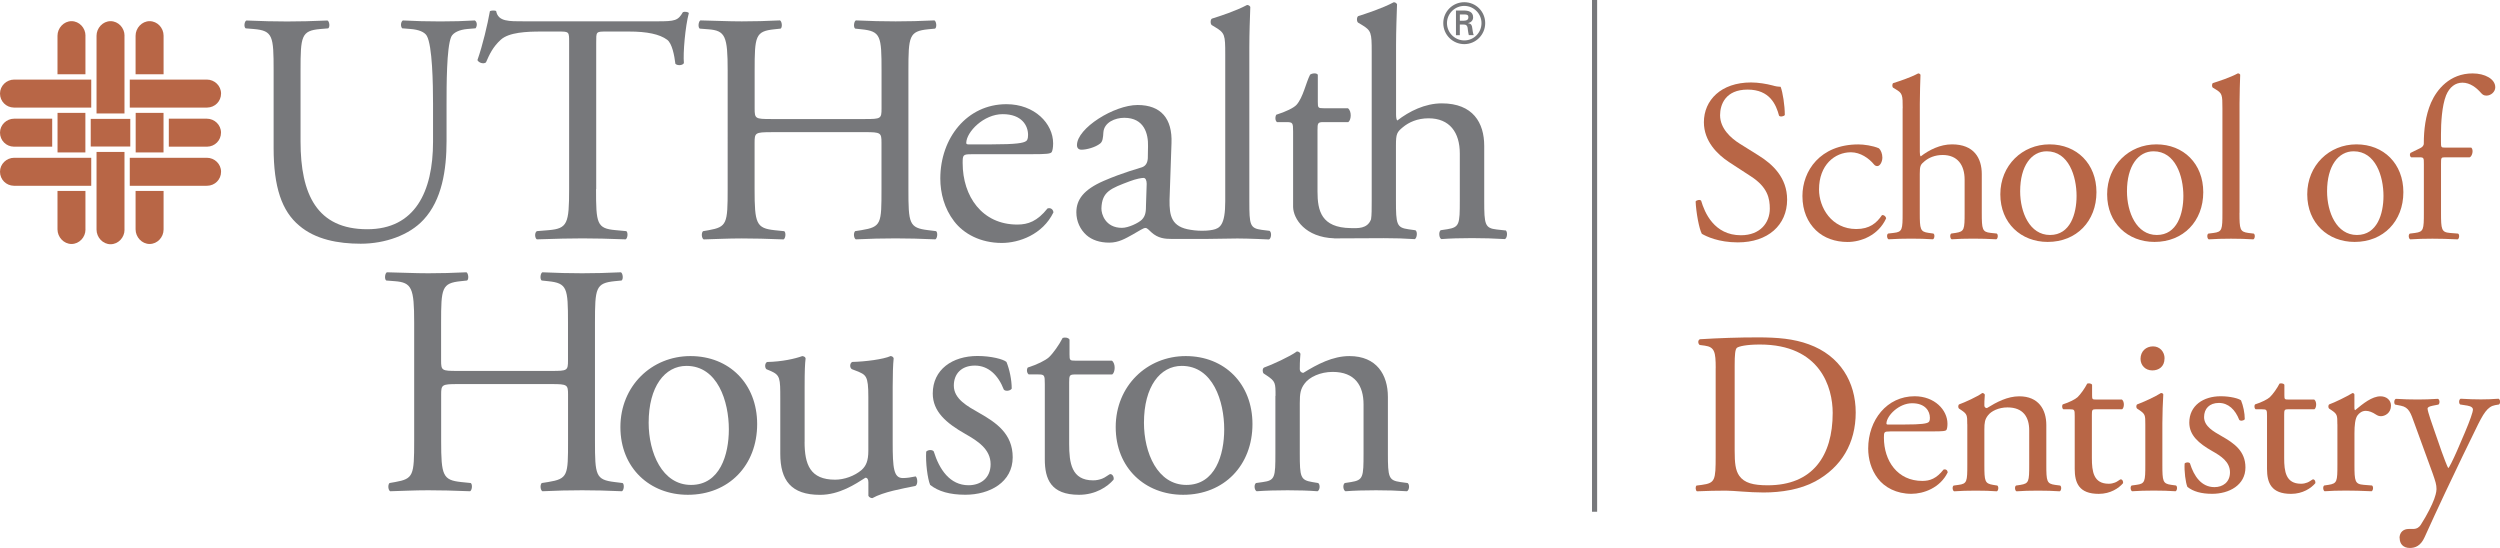 <?xml version="1.0" encoding="UTF-8"?>
<svg id="Layer_1" xmlns="http://www.w3.org/2000/svg" viewBox="0 0 486.62 106.7">
  <defs>
    <style>
      .cls-1 {
        fill: #77787b;
      }

      .cls-2 {
        fill: #b86646;
      }
    </style>
  </defs>
  <g>
    <rect class="cls-2" x="11.2" y="21.97" width="5.42" height="7.7"/>
    <rect class="cls-2" x="17.66" y="23.14" width="7.7" height="5.38"/>
    <rect class="cls-2" x="26.41" y="21.97" width="5.42" height="7.7"/>
    <g>
      <path class="cls-2" d="M24.24,6.94c0-1.51-1.21-2.82-2.72-2.82s-2.73,1.34-2.73,2.84v15.12h5.44V6.94Z"/>
      <path class="cls-2" d="M24.24,44.72c0,1.51-1.21,2.82-2.72,2.82s-2.73-1.34-2.73-2.85v-15.12h5.44v15.14Z"/>
      <path class="cls-2" d="M16.64,6.94c0-1.51-1.21-2.82-2.72-2.82s-2.73,1.34-2.73,2.84v7.5h5.44v-7.53Z"/>
      <path class="cls-2" d="M31.84,6.94c0-1.51-1.21-2.82-2.72-2.82s-2.73,1.34-2.73,2.84v7.5h5.45v-7.53Z"/>
      <path class="cls-2" d="M16.64,44.67c0,1.51-1.21,2.82-2.72,2.82s-2.73-1.34-2.73-2.85v-7.48h5.44v7.51Z"/>
      <path class="cls-2" d="M31.84,44.67c0,1.51-1.21,2.82-2.72,2.82s-2.73-1.34-2.73-2.85v-7.48h5.45v7.51Z"/>
      <path class="cls-2" d="M2.79,20.94h14.97v-5.45H2.77c-1.51,0-2.77,1.21-2.77,2.72s1.2,2.71,2.7,2.73h0s.08,0,.09,0c0,0-.01,0,0,0"/>
      <path class="cls-2" d="M2.79,36.16h14.97v-5.45H2.77c-1.51,0-2.77,1.21-2.77,2.72s1.2,2.71,2.7,2.73h0s.08,0,.09,0c0,0-.01,0,0,0"/>
      <path class="cls-2" d="M40.23,36.16h-14.97v-5.45h15c1.51,0,2.77,1.21,2.77,2.72s-1.2,2.71-2.7,2.73h0s-.08,0-.09,0c0,0,0,0,0,0"/>
      <path class="cls-2" d="M2.79,28.55h7.37v-5.45H2.77c-1.51,0-2.77,1.21-2.77,2.72s1.2,2.71,2.7,2.73h0s.08,0,.09,0c0,0-.01,0,0,0"/>
      <path class="cls-2" d="M40.23,28.55h-7.37v-5.45h7.39c1.51,0,2.77,1.21,2.77,2.72s-1.2,2.71-2.7,2.73h0s-.08,0-.09,0c-.01,0,0,0,0,0"/>
      <path class="cls-2" d="M40.23,20.94h-14.97v-5.45h15c1.51,0,2.77,1.21,2.77,2.72s-1.2,2.71-2.7,2.73h0s-.08,0-.09,0c0,0,0,0,0,0"/>
    </g>
  </g>
  <g>
    <path class="cls-1" d="M293.07,44.86l-1.73-.19c-2.31-.26-2.44-.96-2.44-5.58v-10.7c0-4.48-2.18-8.27-8.26-8.27-3.26,0-6.34,1.54-8.65,3.33-.19-.13-.25-.64-.25-1.22v-13.46c0-2.82.13-6.02.19-7.94-.13-.26-.38-.39-.64-.39-2.31,1.22-5.31,2.18-6.92,2.7-.32.19-.32,1.09,0,1.28l.64.38c1.92,1.15,1.99,1.54,1.99,5.31v28.96c0,1.66,0,2.81-.13,3.62-.71,1.89-2.61,1.73-3.96,1.71-5.74-.08-6.46-3.4-6.46-7.11v-11.98c0-1.35.06-1.54,1.15-1.54h4.84c.58-.39.71-2.12-.07-2.7h-4.71c-1.09,0-1.15-.07-1.15-1.22v-5.3c-.26-.45-1.29-.24-1.51,0-.78,1.48-1.35,4.42-2.63,5.85-.53.59-2.08,1.35-3.94,1.93-.25.39-.25,1.18.14,1.44h1.79c1.28,0,1.34.12,1.34,1.85v14.67c.05,2.33,2.39,5.91,8.01,6.1,0,0,0,.01.01.02.13,0,.29,0,.44,0,.08,0,.14,0,.22,0,.09,0,.18-.01.28-.01,2.7-.03,6.64-.04,8.7-.04,2.24,0,4.1.06,6.02.19.44-.19.58-1.47.13-1.73l-1.35-.19c-2.31-.32-2.44-.96-2.44-5.58v-10.76c0-2.25.19-2.57,1.35-3.53,1.16-.96,2.82-1.73,5-1.73,4.1,0,6.08,2.75,6.08,6.85v9.16c0,4.61-.06,5.19-2.44,5.58l-1.28.19c-.45.32-.32,1.54.13,1.73,1.73-.13,3.65-.19,5.96-.19s4.1.06,6.41.19c.45-.19.58-1.4.13-1.73Z"/>
    <path class="cls-1" d="M247.11,44.93l-1.52-.19c-2.29-.31-2.41-.95-2.41-5.52V9.22c0-2.79.12-5.96.19-7.87-.12-.25-.38-.38-.63-.38-2.29,1.21-5.27,2.16-6.85,2.66-.32.19-.32,1.08,0,1.27l.63.38c1.9,1.14,1.97,1.52,1.97,5.26v28.67c0,4.57-1.03,5.23-2.41,5.52-.37.08-.81.13-1.22.16-1.19.07-2.13,0-3.07-.15-3.79-.55-4.18-2.72-4.14-5.84l.38-11.03c.19-4.76-2.03-7.43-6.6-7.43s-11.8,4.51-11.8,7.81c0,.57.32.89.89.89.95,0,2.66-.44,3.62-1.2.5-.38.57-1.14.63-2.16.13-1.96,2.28-2.85,4.06-2.85,3.93,0,4.69,3.17,4.63,5.52l-.04,2.35c-.06.95-.44,1.5-1.11,1.75-.5.19-3.65,1-7.48,2.66-3.92,1.71-5.32,3.65-5.32,6.12,0,1.77.76,3.36,1.97,4.44,1.08.95,2.6,1.46,4.44,1.46s3.17-.82,4.57-1.59c1.27-.7,2.03-1.27,2.47-1.27.38,0,.73.49,1.17.86,1.27,1.15,2.6,1.28,3.95,1.28,2.76-.01,5.53,0,6.61,0h0l6.17-.09c2.23,0,6.15.19,6.15.19.44-.19.57-1.35.12-1.67ZM223.07,39.79c0,1.33-.06,2.22-.82,2.98-.64.63-2.6,1.58-3.87,1.58-3.24,0-4.03-2.73-3.99-3.8.1-3.27,1.82-3.87,5.52-5.27,1.28-.48,2.3-.65,2.68-.65s.61.45.61,1.15l-.13,4.01Z"/>
    <g>
      <path class="cls-1" d="M84.29,20.23c0-3.97-.13-11.33-1.21-13.25-.45-.77-1.6-1.22-3.2-1.34l-1.6-.13c-.38-.45-.25-1.28.13-1.53,2.43.13,4.8.19,7.3.19,2.69,0,4.42-.06,6.72-.19.51.32.45,1.15.13,1.53l-1.54.13c-1.6.13-2.82.7-3.2,1.54-.9,2.11-.9,9.47-.9,13.06v7.23c0,5.57-.89,11.46-4.48,15.3-2.75,3-7.49,4.67-12.22,4.67-4.41,0-8.83-.83-11.97-3.52-3.39-2.82-4.99-7.49-4.99-15.11v-15.1c0-6.65-.13-7.74-3.84-8.06l-1.6-.13c-.39-.25-.26-1.34.13-1.53,3.2.13,5.38.19,7.93.19s4.74-.06,7.87-.19c.38.19.51,1.28.13,1.53l-1.54.13c-3.71.32-3.84,1.41-3.84,8.06v13.82c0,10.31,3.2,17.09,12.99,17.09,9.28,0,12.8-7.3,12.8-17.03v-7.36Z"/>
      <path class="cls-1" d="M116.02,36.8c0,6.72.13,7.68,3.84,8l2.05.19c.38.26.26,1.41-.13,1.6-3.65-.13-5.82-.19-8.38-.19s-4.8.06-8.9.19c-.38-.19-.51-1.28,0-1.6l2.31-.19c3.65-.32,3.97-1.28,3.97-8V8.19c0-1.98,0-2.05-1.92-2.05h-3.52c-2.75,0-6.27.13-7.87,1.6-1.54,1.41-2.18,2.81-2.88,4.41-.51.38-1.41.06-1.66-.45,1.02-2.88,1.98-6.98,2.43-9.53.19-.13,1.03-.19,1.22,0,.38,2.05,2.49,1.98,5.44,1.98h25.92c3.46,0,4.03-.13,4.99-1.79.32-.13,1.02-.06,1.15.19-.7,2.62-1.15,7.81-.96,9.73-.25.51-1.34.51-1.66.13-.19-1.6-.64-3.97-1.6-4.67-1.47-1.09-3.91-1.6-7.42-1.6h-4.54c-1.92,0-1.85.06-1.85,2.18v28.48Z"/>
      <path class="cls-1" d="M150.08,25.73c-3.07,0-3.2.13-3.2,2.05v9.03c0,6.72.32,7.61,3.91,8l1.86.19c.38.26.26,1.41-.13,1.6-3.45-.13-5.63-.19-8.13-.19-2.75,0-4.93.13-7.42.19-.38-.19-.51-1.22-.13-1.6l1.09-.19c3.58-.64,3.71-1.28,3.71-8V13.76c0-6.72-.45-7.81-3.77-8.06l-1.67-.13c-.38-.25-.25-1.41.13-1.6,3.14.06,5.31.19,8.06.19,2.5,0,4.67-.06,7.43-.19.39.19.51,1.34.13,1.6l-1.22.13c-3.71.38-3.84,1.34-3.84,8.06v7.36c0,1.98.13,2.05,3.2,2.05h18.3c3.07,0,3.2-.07,3.2-2.05v-7.36c0-6.72-.13-7.68-3.91-8.06l-1.22-.13c-.38-.25-.25-1.41.13-1.6,2.94.13,5.12.19,7.74.19s4.67-.06,7.55-.19c.39.19.51,1.34.13,1.6l-1.35.13c-3.71.38-3.84,1.34-3.84,8.06v23.04c0,6.72.12,7.55,3.84,8l1.54.19c.38.26.25,1.41-.13,1.6-3.07-.13-5.25-.19-7.75-.19-2.62,0-4.93.06-7.74.19-.38-.19-.51-1.22-.13-1.6l1.22-.19c3.91-.64,3.91-1.28,3.91-8v-9.03c0-1.92-.13-2.05-3.2-2.05h-18.3Z"/>
      <path class="cls-1" d="M189.11,30.02c-1.67,0-1.73.13-1.73,1.73,0,6.46,3.78,11.96,10.63,11.96,2.11,0,3.9-.64,5.89-3.14.64-.19,1.09.2,1.15.77-2.11,4.34-6.72,5.95-10.05,5.95-4.16,0-7.43-1.79-9.28-4.22-1.92-2.5-2.69-5.5-2.69-8.32,0-7.87,5.19-14.47,12.87-14.47,5.5,0,9.09,3.78,9.09,7.62,0,.9-.13,1.41-.26,1.67-.19.38-1.09.44-3.78.44h-11.84ZM193.07,28.1c4.74,0,6.14-.26,6.66-.64.19-.13.38-.38.38-1.21,0-1.79-1.21-4.03-4.93-4.03s-7.04,3.45-7.1,5.57c0,.13,0,.32.45.32h4.54Z"/>
    </g>
    <path class="cls-1" d="M280.93,4.5c0-2.24,1.82-4.07,4.09-4.07s4.07,1.82,4.07,4.07-1.81,4.09-4.07,4.09-4.09-1.82-4.09-4.09ZM288.37,4.5c0-1.84-1.5-3.35-3.35-3.35s-3.37,1.51-3.37,3.35,1.51,3.37,3.37,3.37,3.35-1.51,3.35-3.37ZM284.15,4.78v2.07h-.75V2.05h1.55c.88,0,1.79.24,1.79,1.32,0,.55-.34.99-.98,1.12v.02c.66.13.74.42.81.94.07.45.12.95.28,1.39h-.95c-.05-.27-.13-.57-.16-.86-.05-.41-.05-.79-.27-1.02-.18-.19-.43-.17-.69-.19h-.63ZM284.95,4.03c.7-.02.87-.31.87-.68s-.16-.54-.76-.54h-.9v1.23h.79Z"/>
    <path class="cls-1" d="M89.07,74.76c-3.07,0-3.2.13-3.2,2.05v9.02c0,6.72.32,7.62,3.9,8l1.86.19c.38.26.26,1.41-.13,1.6-3.46-.13-5.63-.19-8.13-.19-2.75,0-4.93.13-7.42.19-.38-.19-.51-1.22-.13-1.6l1.09-.19c3.58-.64,3.71-1.28,3.71-8v-23.04c0-6.72-.45-7.81-3.78-8.06l-1.66-.13c-.38-.26-.26-1.41.13-1.6,3.14.06,5.31.19,8.06.19,2.5,0,4.67-.06,7.42-.19.38.19.51,1.34.13,1.6l-1.22.13c-3.71.38-3.84,1.34-3.84,8.06v7.36c0,1.98.13,2.05,3.2,2.05h18.3c3.07,0,3.2-.06,3.2-2.05v-7.36c0-6.72-.13-7.68-3.9-8.06l-1.22-.13c-.38-.26-.26-1.41.13-1.6,2.94.13,5.12.19,7.74.19s4.67-.06,7.55-.19c.38.19.51,1.34.13,1.6l-1.34.13c-3.71.38-3.84,1.34-3.84,8.06v23.04c0,6.72.13,7.55,3.84,8l1.54.19c.38.26.26,1.41-.13,1.6-3.07-.13-5.25-.19-7.74-.19-2.62,0-4.93.06-7.74.19-.38-.19-.51-1.22-.13-1.6l1.22-.19c3.9-.64,3.9-1.28,3.9-8v-9.02c0-1.92-.13-2.05-3.2-2.05h-18.3Z"/>
    <path class="cls-1" d="M147.38,82.55c0,8-5.5,13.76-13.5,13.76-7.36,0-13.12-5.18-13.12-13.18s6.08-13.82,13.63-13.82,12.99,5.38,12.99,13.25ZM133.62,71.22c-4.22,0-7.36,4.03-7.36,11.07,0,5.82,2.62,12.1,8.25,12.1s7.36-5.89,7.36-10.82c0-5.44-2.18-12.35-8.25-12.35Z"/>
    <path class="cls-1" d="M209.26,72.89c-1.09,0-1.15.19-1.15,1.54v11.97c0,3.71.45,7.1,4.67,7.1.64,0,1.22-.13,1.73-.32.58-.19,1.41-.9,1.6-.9.51,0,.77.7.64,1.09-1.15,1.34-3.46,2.94-6.72,2.94-5.5,0-6.66-3.07-6.66-6.91v-14.66c0-1.73-.06-1.86-1.34-1.86h-1.79c-.38-.26-.45-.96-.19-1.34,1.86-.58,3.46-1.41,4.1-1.98.83-.77,2.05-2.5,2.69-3.78.32-.13,1.09-.13,1.34.32v2.88c0,1.15.06,1.22,1.15,1.22h7.1c.77.58.64,2.3.06,2.69h-7.23Z"/>
    <path class="cls-1" d="M243.79,82.55c0,8-5.5,13.76-13.5,13.76-7.36,0-13.12-5.18-13.12-13.18s6.08-13.82,13.63-13.82,12.99,5.38,12.99,13.25ZM230.03,71.22c-4.22,0-7.36,4.03-7.36,11.07,0,5.82,2.62,12.1,8.26,12.1s7.36-5.89,7.36-10.82c0-5.44-2.18-12.35-8.26-12.35Z"/>
    <path class="cls-1" d="M248.28,77.05c0-2.5,0-2.82-1.73-3.97l-.58-.38c-.26-.26-.26-.96.06-1.15,1.47-.51,5.12-2.18,6.4-3.14.26,0,.58.13.7.45-.13,1.47-.13,2.43-.13,3.01,0,.38.26.7.7.7,2.69-1.66,5.7-3.26,8.96-3.26,5.31,0,7.49,3.65,7.49,7.94v11.01c0,4.61.13,5.25,2.43,5.57l1.41.19c.45.32.32,1.41-.13,1.6-1.92-.13-3.78-.19-6.02-.19s-4.22.06-5.95.19c-.45-.19-.58-1.28-.13-1.6l1.22-.19c2.37-.38,2.43-.96,2.43-5.57v-9.54c0-3.65-1.66-6.33-6.01-6.33-2.43,0-4.54,1.02-5.44,2.24-.83,1.09-.96,1.98-.96,3.84v9.79c0,4.61.13,5.18,2.43,5.57l1.15.19c.45.32.32,1.41-.13,1.6-1.73-.13-3.58-.19-5.82-.19s-4.22.06-6.02.19c-.45-.19-.58-1.28-.13-1.6l1.34-.19c2.37-.32,2.43-.96,2.43-5.57v-11.2Z"/>
    <path class="cls-1" d="M156.61,86.01c0,4.42,1.09,7.36,5.95,7.36,1.73,0,3.78-.7,5.18-1.92.83-.77,1.28-1.73,1.28-3.71v-10.5c0-4.16-.45-4.29-2.37-5.06l-.83-.32c-.45-.26-.45-1.15.06-1.41,2.56-.06,6.08-.51,7.49-1.15.32.06.51.19.58.45-.13,1.22-.19,3.2-.19,5.57v10.75c0,5.06.19,6.98,1.98,6.98.77,0,1.6-.13,2.5-.32.38.32.45,1.6-.06,1.86-2.5.51-6.21,1.15-8.38,2.37-.32,0-.64-.19-.77-.45v-2.62c0-.58-.19-.9-.58-.9-1.92,1.22-5.05,3.33-8.83,3.33-5.63,0-7.74-2.82-7.74-8v-10.69c0-4.03,0-4.61-1.92-5.44l-.77-.32c-.38-.32-.32-1.22.13-1.41,2.94-.06,5.44-.64,6.85-1.15.38.06.58.19.64.45-.13,1.09-.19,2.43-.19,5.57v10.69Z"/>
    <path class="cls-1" d="M195.91,70.46c.58,1.41,1.02,3.46,1.02,5.18-.26.45-1.22.58-1.54.19-1.09-2.82-3.01-4.67-5.63-4.67s-4.1,1.6-4.1,3.9c0,2.62,2.69,4.03,4.93,5.31,3.39,1.92,6.53,4.1,6.53,8.64,0,4.86-4.48,7.29-9.22,7.29-3.01,0-5.25-.64-6.85-1.92-.51-1.22-.9-4.35-.77-6.46.32-.38,1.15-.45,1.47-.06,1.09,3.52,3.14,6.59,6.78,6.59,2.3,0,4.29-1.34,4.29-4.1,0-2.94-2.56-4.54-4.93-5.89-3.71-2.11-6.33-4.35-6.33-7.87,0-4.67,3.84-7.3,8.7-7.3,2.69,0,5.06.64,5.63,1.15Z"/>
    <rect class="cls-1" x="309.88" width="1" height="99.61"/>
  </g>
  <g>
    <path class="cls-2" d="M338.28,47.18c-3.78,0-6.16-1.17-7.02-1.67-.54-.99-1.12-4.18-1.21-6.3.23-.31.9-.4,1.08-.13.67,2.29,2.52,6.71,7.74,6.71,3.78,0,5.62-2.47,5.62-5.17,0-1.98-.4-4.18-3.69-6.3l-4.28-2.79c-2.25-1.49-4.86-4.05-4.86-7.74,0-4.28,3.33-7.74,9.18-7.74,1.39,0,3.01.27,4.18.58.58.18,1.21.27,1.58.27.41,1.08.81,3.6.81,5.49-.18.27-.9.41-1.12.13-.58-2.16-1.8-5.08-6.12-5.08s-5.36,2.92-5.36,4.99c0,2.61,2.16,4.5,3.83,5.54l3.6,2.25c2.83,1.75,5.62,4.36,5.62,8.64,0,4.95-3.73,8.32-9.58,8.32Z"/>
    <path class="cls-2" d="M365.73,28.87c.36.32.67,1.04.67,1.8,0,.81-.45,1.66-.99,1.66-.22,0-.45-.09-.63-.31-.99-1.21-2.66-2.38-4.5-2.38-3.15,0-6.21,2.47-6.21,7.24,0,3.51,2.43,7.7,7.25,7.7,2.61,0,3.96-1.17,5-2.7.36-.09.76.22.81.63-1.53,3.33-4.9,4.59-7.51,4.59-2.38,0-4.59-.76-6.17-2.29-1.57-1.53-2.61-3.73-2.61-6.66,0-4.86,3.42-10.04,10.89-10.04,1.04,0,2.79.23,4,.76Z"/>
    <path class="cls-2" d="M370.36,21.09c0-2.66-.04-2.92-1.4-3.74l-.45-.27c-.23-.13-.23-.76,0-.9,1.12-.36,3.24-1.03,4.86-1.89.18,0,.36.09.45.27-.04,1.35-.13,3.6-.13,5.58v9.45c0,.4.04.76.18.85,1.62-1.26,3.78-2.34,6.08-2.34,4.27,0,5.8,2.66,5.8,5.8v7.51c0,3.24.09,3.74,1.71,3.92l1.21.13c.31.23.22.99-.09,1.12-1.62-.09-2.93-.13-4.5-.13s-2.97.04-4.19.13c-.31-.13-.4-.9-.09-1.12l.9-.13c1.67-.27,1.71-.67,1.71-3.92v-6.43c0-2.88-1.4-4.81-4.28-4.81-1.53,0-2.7.54-3.51,1.21-.81.67-.94.9-.94,2.47v7.56c0,3.24.09,3.69,1.71,3.92l.94.13c.32.18.23.99-.09,1.12-1.35-.09-2.66-.13-4.23-.13s-2.97.04-4.41.13c-.31-.13-.41-.9-.09-1.12l1.12-.13c1.67-.18,1.71-.67,1.71-3.92v-20.34Z"/>
    <path class="cls-2" d="M408.07,37.42c0,5.62-3.87,9.67-9.49,9.67-5.17,0-9.22-3.64-9.22-9.27s4.27-9.72,9.58-9.72,9.13,3.78,9.13,9.31ZM398.39,29.45c-2.97,0-5.17,2.83-5.17,7.79,0,4.09,1.85,8.5,5.81,8.5s5.17-4.14,5.17-7.6c0-3.83-1.53-8.69-5.81-8.69Z"/>
    <path class="cls-2" d="M428.86,37.42c0,5.62-3.87,9.67-9.49,9.67-5.17,0-9.22-3.64-9.22-9.27s4.27-9.72,9.58-9.72,9.13,3.78,9.13,9.31ZM419.18,29.45c-2.97,0-5.17,2.83-5.17,7.79,0,4.09,1.85,8.5,5.81,8.5s5.17-4.14,5.17-7.6c0-3.83-1.53-8.69-5.81-8.69Z"/>
    <path class="cls-2" d="M435.91,41.42c0,3.24.09,3.69,1.71,3.92l1.08.13c.31.23.22.99-.09,1.12-1.48-.09-2.79-.13-4.36-.13s-2.97.04-4.32.13c-.31-.13-.4-.9-.09-1.12l1.04-.13c1.67-.22,1.71-.67,1.71-3.92v-20.34c0-2.66-.04-2.92-1.4-3.74l-.45-.27c-.23-.13-.23-.76,0-.9,1.12-.36,3.24-1.03,4.86-1.89.18,0,.36.09.45.27-.04,1.35-.13,3.6-.13,5.58v21.28Z"/>
    <path class="cls-2" d="M467.81,37.42c0,5.62-3.87,9.67-9.49,9.67-5.17,0-9.22-3.64-9.22-9.27s4.27-9.72,9.58-9.72,9.13,3.78,9.13,9.31ZM458.13,29.45c-2.97,0-5.17,2.83-5.17,7.79,0,4.09,1.85,8.5,5.81,8.5s5.17-4.14,5.17-7.6c0-3.83-1.53-8.69-5.81-8.69Z"/>
    <path class="cls-2" d="M475.91,30.62c-.77,0-.77.09-.77,1.31v9.49c0,3.24.09,3.78,1.71,3.92l1.62.13c.32.23.22.99-.09,1.12-2.03-.09-3.33-.13-4.91-.13s-2.97.04-4.32.13c-.32-.13-.41-.9-.09-1.12l1.03-.13c1.67-.22,1.71-.67,1.71-3.92v-9.49c0-1.21,0-1.31-.9-1.31h-1.58c-.27-.18-.31-.58-.13-.85l1.93-.95c.36-.18.67-.45.67-.9,0-2.61.32-5.4,1.4-7.92,1.12-2.56,3.64-5.71,8.1-5.71,2.38,0,4.41,1.08,4.41,2.7,0,.9-.86,1.62-1.71,1.62-.5,0-.77-.18-1.08-.54-.86-.99-2.12-1.98-3.6-1.98-1.39,0-2.52.86-3.19,2.48-.81,2.07-.99,5.35-.99,7.6v1.3c0,1.21,0,1.26.77,1.26h5.13c.5.45.18,1.71-.31,1.89h-4.81Z"/>
    <path class="cls-2" d="M333.96,71.65c0-3.15-.22-4.1-2.12-4.37l-.99-.13c-.36-.23-.41-.95.04-1.12,3.82-.23,7.47-.36,11.29-.36s6.97.27,9.9,1.35c6.08,2.2,9.13,7.33,9.13,13.27s-2.74,10.62-7.87,13.41c-2.92,1.58-6.62,2.16-10.08,2.16-2.88,0-5.76-.36-7.33-.36-1.89,0-3.51.04-5.62.13-.27-.13-.36-.85-.09-1.12l1.03-.13c2.61-.36,2.7-.9,2.7-5.62v-17.1ZM337.65,87.71c0,2.39.14,3.83.9,4.91.99,1.39,2.7,1.84,5.54,1.84,8.73,0,12.64-5.71,12.64-14.08,0-4.95-2.39-13.32-14.17-13.32-2.66,0-4.09.36-4.46.63-.36.27-.45,1.39-.45,3.42v16.6Z"/>
    <path class="cls-2" d="M367.91,83.98c-1.17,0-1.21.09-1.21,1.21,0,4.54,2.66,8.42,7.47,8.42,1.49,0,2.75-.45,4.14-2.21.45-.13.77.13.81.54-1.49,3.06-4.73,4.18-7.07,4.18-2.92,0-5.22-1.26-6.52-2.97-1.35-1.75-1.89-3.87-1.89-5.85,0-5.54,3.64-10.17,9.04-10.17,3.87,0,6.39,2.66,6.39,5.35,0,.63-.09.99-.18,1.17-.13.27-.76.32-2.65.32h-8.33ZM370.7,82.63c3.33,0,4.32-.18,4.68-.45.13-.09.27-.27.27-.86,0-1.26-.86-2.83-3.46-2.83s-4.95,2.43-5,3.92c0,.09,0,.23.31.23h3.2Z"/>
    <path class="cls-2" d="M382.92,82.58c0-1.75,0-1.98-1.21-2.79l-.41-.27c-.18-.18-.18-.67.04-.81,1.04-.36,3.6-1.53,4.5-2.21.18,0,.4.09.5.32-.09,1.03-.09,1.71-.09,2.11,0,.27.18.5.5.5,1.89-1.17,4-2.29,6.3-2.29,3.74,0,5.26,2.57,5.26,5.58v7.74c0,3.24.09,3.69,1.71,3.92l.99.13c.32.23.22.99-.09,1.12-1.35-.09-2.66-.13-4.23-.13s-2.97.04-4.19.13c-.31-.13-.4-.9-.09-1.12l.86-.13c1.67-.27,1.71-.67,1.71-3.92v-6.7c0-2.57-1.17-4.46-4.23-4.46-1.71,0-3.19.72-3.82,1.58-.58.76-.68,1.39-.68,2.7v6.88c0,3.24.09,3.65,1.71,3.92l.81.13c.31.23.22.99-.09,1.12-1.21-.09-2.52-.13-4.09-.13s-2.97.04-4.23.13c-.31-.13-.41-.9-.09-1.12l.95-.13c1.67-.22,1.71-.67,1.71-3.92v-7.87Z"/>
    <path class="cls-2" d="M407.99,79.66c-.76,0-.81.13-.81,1.08v8.42c0,2.61.31,5,3.28,5,.45,0,.86-.09,1.21-.23.41-.13.99-.63,1.12-.63.36,0,.54.5.45.76-.81.95-2.43,2.07-4.72,2.07-3.87,0-4.68-2.16-4.68-4.86v-10.3c0-1.21-.04-1.3-.95-1.3h-1.26c-.27-.18-.31-.68-.13-.95,1.3-.41,2.43-.99,2.88-1.4.58-.54,1.44-1.75,1.89-2.65.22-.09.76-.09.95.22v2.03c0,.81.04.85.81.85h5c.54.41.45,1.62.04,1.89h-5.08Z"/>
    <path class="cls-2" d="M417.58,82.58c0-1.75,0-1.98-1.21-2.79l-.41-.27c-.18-.18-.18-.67.04-.81,1.04-.36,3.6-1.53,4.63-2.21.22,0,.41.09.45.27-.09,1.58-.18,3.74-.18,5.58v8.1c0,3.24.09,3.69,1.71,3.92l.95.13c.32.23.22.99-.09,1.12-1.35-.09-2.66-.13-4.23-.13s-2.97.04-4.23.13c-.31-.13-.41-.9-.09-1.12l.95-.13c1.67-.22,1.71-.67,1.71-3.92v-7.87ZM421.32,69.76c0,1.62-1.12,2.34-2.38,2.34-1.39,0-2.29-1.03-2.29-2.25,0-1.48,1.08-2.43,2.43-2.43s2.25,1.08,2.25,2.34Z"/>
    <path class="cls-2" d="M436.22,77.95c.41.99.72,2.43.72,3.64-.18.31-.86.41-1.08.13-.77-1.98-2.12-3.29-3.96-3.29s-2.88,1.12-2.88,2.75c0,1.84,1.89,2.83,3.46,3.74,2.38,1.35,4.59,2.88,4.59,6.07,0,3.42-3.15,5.13-6.48,5.13-2.12,0-3.69-.45-4.82-1.35-.36-.86-.63-3.06-.54-4.54.23-.27.81-.32,1.04-.04.76,2.47,2.21,4.63,4.77,4.63,1.62,0,3.02-.95,3.02-2.88,0-2.07-1.8-3.2-3.46-4.14-2.61-1.49-4.46-3.06-4.46-5.54,0-3.29,2.7-5.13,6.12-5.13,1.89,0,3.55.45,3.96.81Z"/>
    <path class="cls-2" d="M445.42,79.66c-.76,0-.81.13-.81,1.08v8.42c0,2.61.31,5,3.28,5,.45,0,.86-.09,1.21-.23.41-.13.99-.63,1.12-.63.36,0,.54.5.45.76-.81.95-2.43,2.07-4.72,2.07-3.87,0-4.68-2.16-4.68-4.86v-10.3c0-1.21-.04-1.3-.95-1.3h-1.26c-.27-.18-.31-.68-.13-.95,1.3-.41,2.43-.99,2.88-1.4.58-.54,1.44-1.75,1.89-2.65.22-.09.76-.09.95.22v2.03c0,.81.04.85.81.85h5c.54.41.45,1.62.04,1.89h-5.08Z"/>
    <path class="cls-2" d="M454.96,82.58c0-1.75,0-1.98-1.21-2.79l-.41-.27c-.18-.18-.18-.67.04-.81,1.04-.36,3.42-1.53,4.54-2.21.22.04.36.13.36.32v2.61c0,.23.05.36.14.41,1.57-1.3,3.28-2.7,4.95-2.7,1.12,0,2.03.72,2.03,1.8,0,1.49-1.21,2.07-1.94,2.07-.45,0-.67-.13-.99-.32-.67-.45-1.35-.72-1.98-.72-.72,0-1.26.41-1.62.9-.45.63-.58,1.93-.58,3.46v6.12c0,3.24.09,3.78,1.8,3.92l1.62.13c.32.23.23.99-.09,1.12-2.11-.09-3.42-.13-4.99-.13s-2.97.04-4.14.13c-.31-.13-.4-.9-.09-1.12l.86-.13c1.67-.27,1.71-.67,1.71-3.92v-7.87Z"/>
    <path class="cls-2" d="M467.06,104.76c0-1.21.81-1.8,1.8-1.8h.85c.72,0,1.17-.32,1.49-.81,1.3-2.03,2.21-3.92,2.61-5,.13-.36.45-1.3.45-1.93,0-.9-.18-1.44-.76-3.11l-3.51-9.63c-.76-2.11-1.08-3.19-2.66-3.51l-1.12-.22c-.27-.22-.22-.99.14-1.12,1.44.09,2.79.13,4.27.13,1.21,0,2.47-.04,3.92-.13.36.13.41.9.09,1.12l-1.12.22c-.63.14-.99.27-.99.58,0,.54,1.04,3.46,1.31,4.23l1.44,4.14c.27.72,1.12,3.1,1.3,3.19.14-.09.86-1.48,1.67-3.33l1.53-3.56c.99-2.34,1.58-4,1.58-4.5,0-.32-.27-.63-1.08-.77l-1.4-.22c-.31-.22-.27-.99.09-1.12,1.44.09,2.79.13,3.96.13s2.16-.04,3.42-.13c.36.18.41.85.09,1.12l-.76.13c-1.48.27-2.29,1.58-3.82,4.77l-2.52,5.17c-1.48,3.02-5.17,10.84-7.38,15.75-.76,1.71-1.84,2.11-2.88,2.11-1.3,0-1.98-.81-1.98-1.93Z"/>
  </g>
</svg>